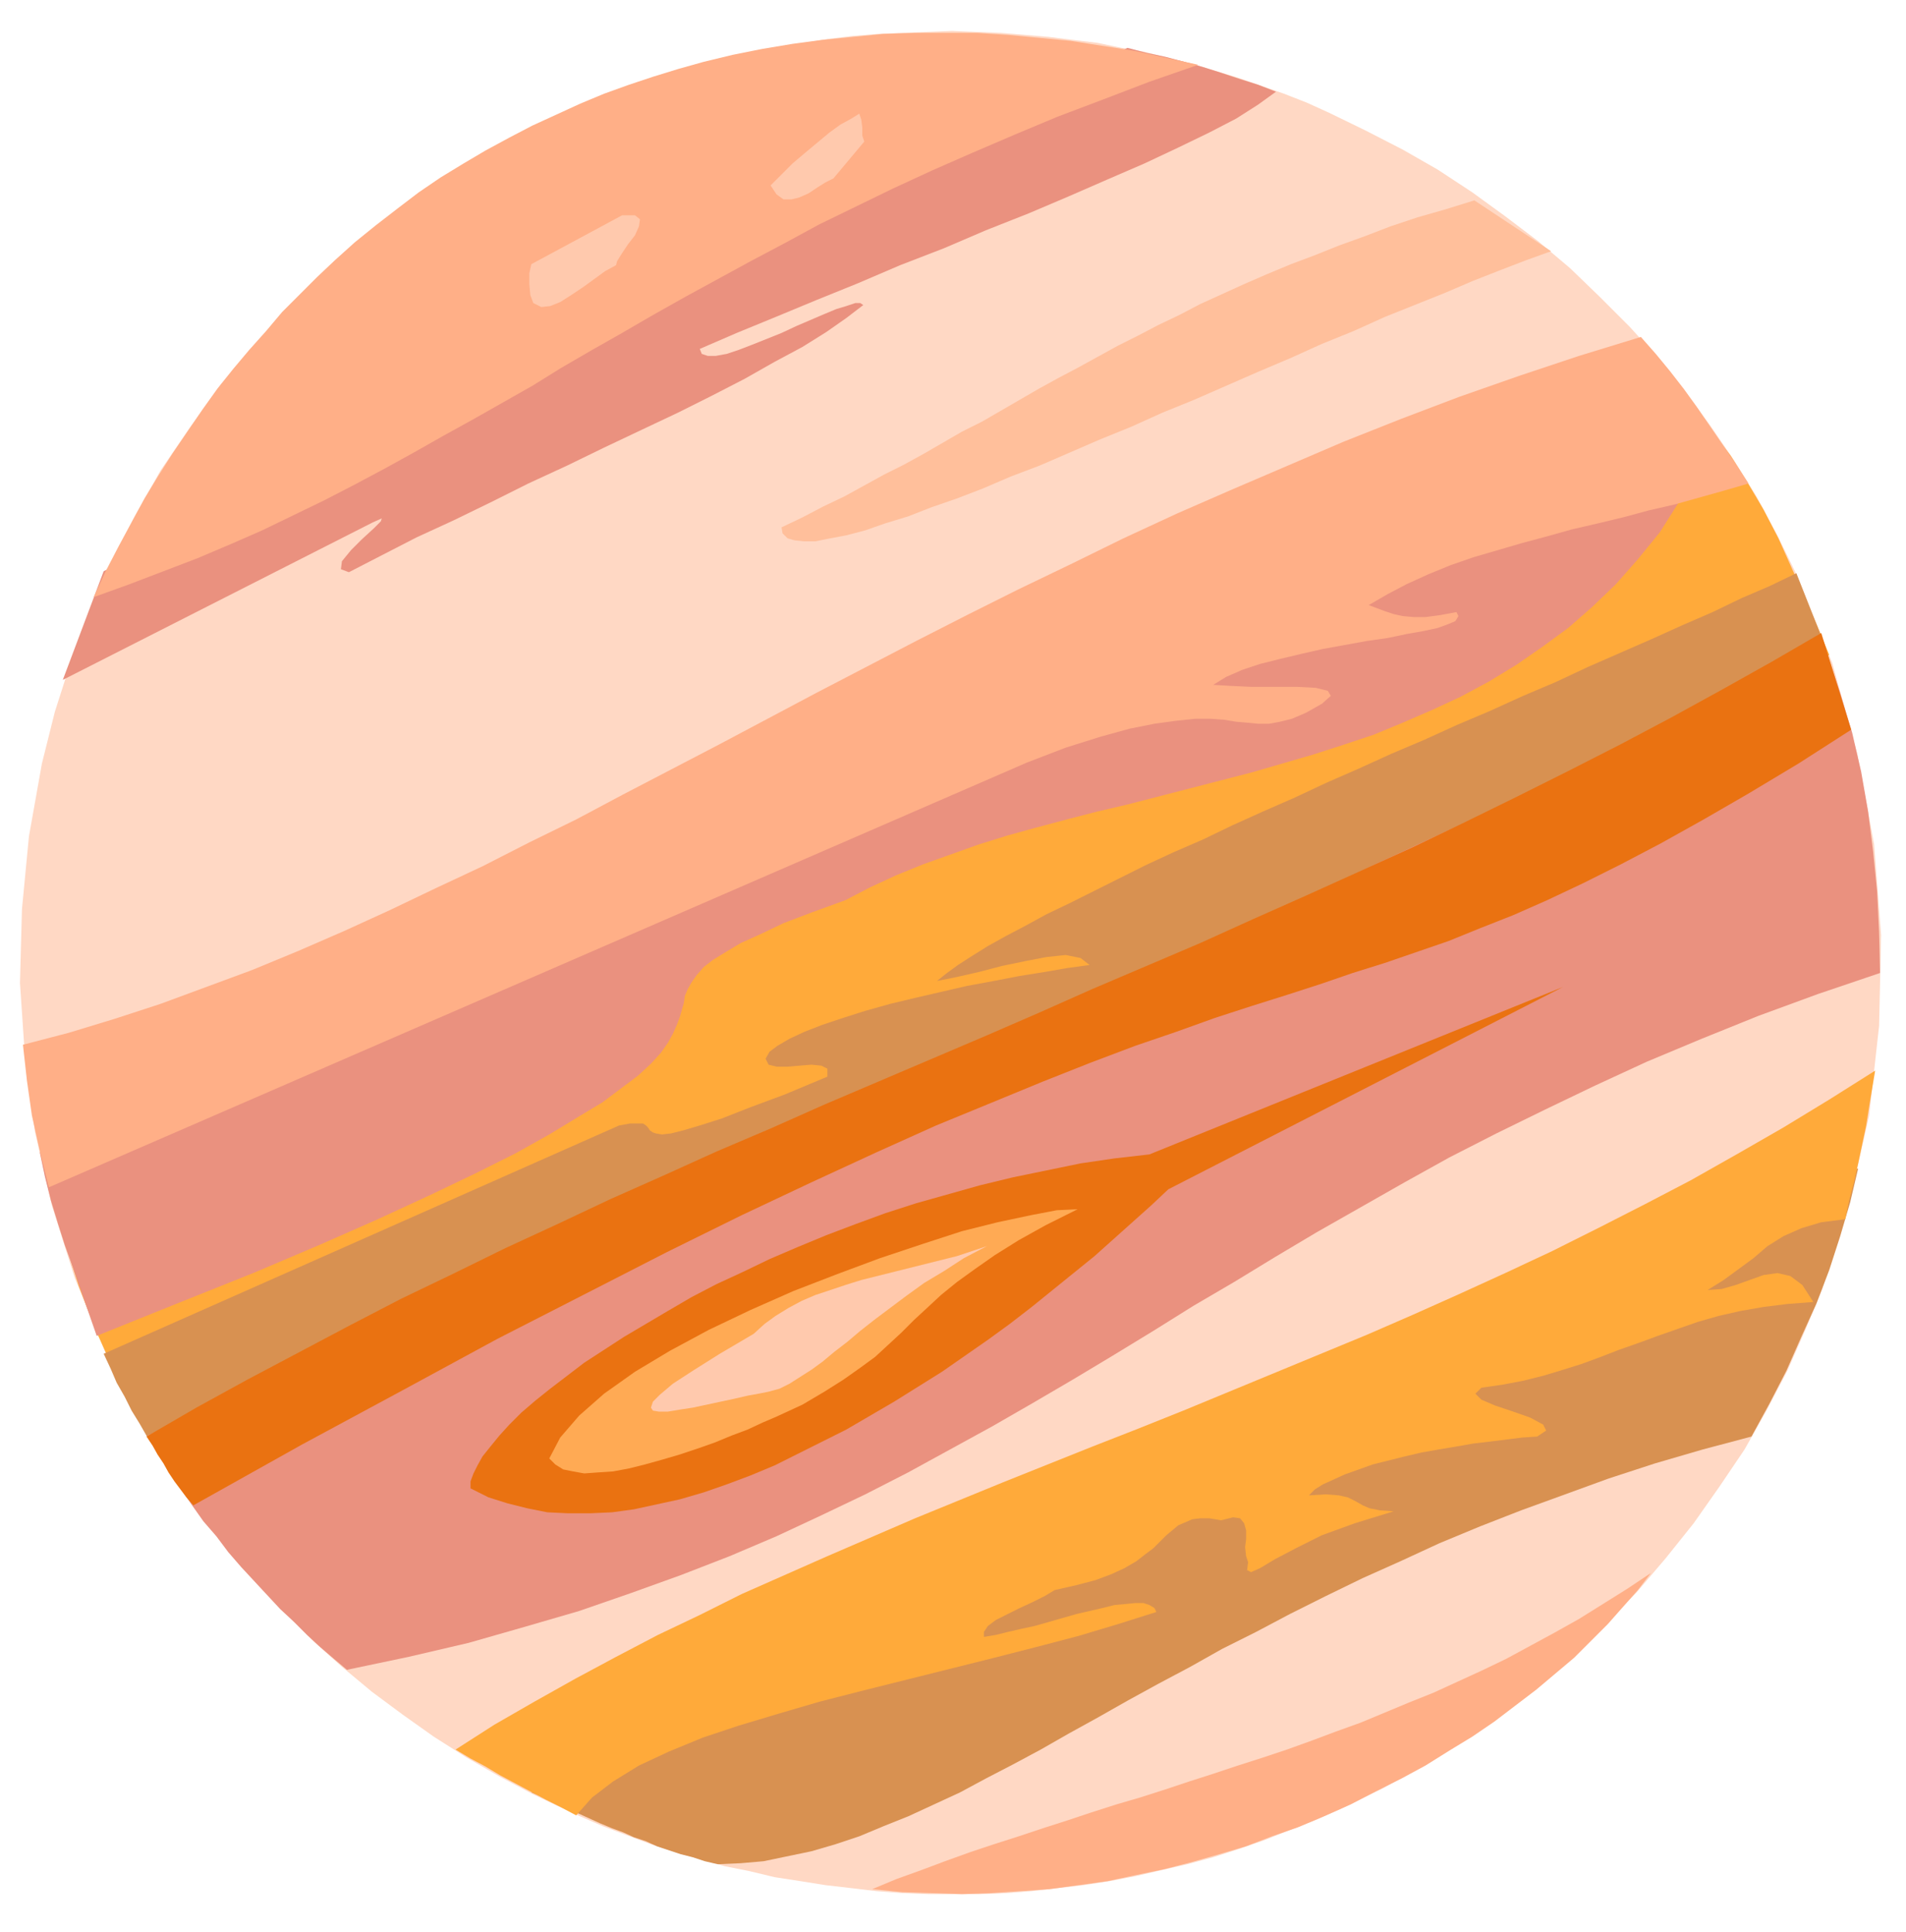 <svg xmlns="http://www.w3.org/2000/svg" width="1.912in" height="1.938in" fill-rule="evenodd" stroke-linecap="round" preserveAspectRatio="none" viewBox="0 0 1912 1938"><style>.pen1{stroke:none}.brush3{fill:#ea917f}.brush5{fill:#ffaa3a}.brush6{fill:#ffaf87}.brush7{fill:#d89151}.brush8{fill:#ea7211}</style><path d="m1333 113-22-10-23-9-23-8-23-8-23-7-23-7-24-6-24-6-23-4-24-5-25-3-24-3-24-2-24-2-25-1-24-1-25 1-25 1-24 1-25 2-25 3-24 4-25 4-24 5-25 6-24 6-25 7-24 8-24 8-24 10-24 9-24 11-51 25-48 28-46 30-44 33-42 35-39 37-37 39-35 41-31 43-30 44-26 46-25 48-21 48-18 50-16 50-13 52-13 73-7 73-2 74 5 74 10 75 17 74 23 73 30 73 18 37 19 36 21 35 22 33 24 33 24 31 26 30 27 28 28 28 29 26 30 25 31 23 31 22 33 21 33 19 34 18 23 11 24 11 23 10 24 9 24 9 25 8 24 7 25 7 25 5 25 6 26 4 25 4 26 3 25 3 26 2 26 1h52l26-1 26-2 26-3 26-3 26-4 26-5 26-6 26-6 26-7 25-8 26-9 25-10 26-10 25-11 43-21 41-23 40-25 38-26 36-29 35-29 33-32 32-33 29-34 28-35 26-37 25-37 22-39 21-40 18-41 17-41 27-86 20-88 10-90 2-91-7-91-17-91-25-91-36-89-19-39-21-39-23-37-24-35-25-34-27-33-28-31-30-30-30-29-32-27-33-25-33-24-35-23-35-20-37-19-37-18z" class="pen1" style="fill:#ffd8c4"/><path d="m1280 92-18 13-22 14-27 14-31 15-34 16-37 16-39 17-40 17-43 17-42 18-44 17-42 18-42 17-41 17-39 16-37 16 2 5 6 2h8l11-2 12-4 13-5 15-6 15-6 15-7 14-6 14-6 12-5 10-3 9-3h5l3 2-17 13-20 14-24 15-28 15-30 17-33 17-34 17-36 17-38 18-37 18-39 18-38 19-37 18-37 17-35 18-33 17-8-3 1-8 9-11 11-11 12-11 7-7 1-3-9 4L63 682l41-109L1131 48l19 5 19 4 19 5 18 5 19 6 18 6 19 6 18 7z" class="pen1 brush3"/><path d="m1479 201-29 9-28 8-27 9-26 10-25 9-25 10-24 9-24 10-23 10-22 10-22 10-21 11-21 10-21 11-20 10-20 11-20 11-19 10-20 11-19 11-19 11-19 11-20 10-19 11-19 11-20 11-20 10-20 11-20 11-21 10-21 11-21 10 1 6 5 5 7 2 9 1h12l15-3 16-3 19-5 20-7 23-7 23-9 26-9 26-10 28-12 29-11 30-13 30-13 32-13 31-14 32-13 32-14 32-14 33-14 31-14 32-13 31-14 30-12 30-12 28-12 28-11 26-10 25-9-77-51z" class="pen1" style="fill:#ffbf9b"/><path d="M1716 431 66 1246l6 22 7 22 8 21 8 21 9 20 9 20 10 20 10 20 1702-755-12-29-13-30-13-29-13-29-15-29-16-27-17-27-20-26z" class="pen1 brush5"/><path d="m40 1156 1680-717-17 34-19 31-19 30-22 27-22 25-24 23-24 21-26 19-26 18-28 17-28 15-28 13-30 13-29 12-30 10-31 10-31 9-31 9-31 8-31 8-31 8-31 8-30 7-31 8-30 8-29 8-29 9-28 10-28 10-27 11-26 12-25 13-33 12-29 11-23 11-20 9-15 9-13 8-9 7-7 8-5 7-4 7-3 7-1 7-2 7-2 7-3 8-4 9-5 9-7 10-10 11-13 12-16 12-20 15-25 15-28 17-34 19-40 20-46 22-52 24-59 26-66 28-75 30-82 33-8-23-8-23-8-23-8-22-7-22-7-23-6-24-5-24z" class="pen1 brush3"/><path d="m1646 338-62 19-60 20-60 21-58 22-58 23-56 24-56 24-55 24-54 25-53 26-52 25-52 26-51 26-50 26-50 26-49 26-49 26-48 25-48 25-47 25-47 23-47 24-47 22-46 22-46 21-46 20-46 19-46 17-46 17-46 15-46 14-46 12 4 36 5 35 8 36 9 36 981-426 39-15 35-11 29-8 25-5 22-3 19-2h15l14 1 12 2 12 1 10 1h11l11-2 12-3 14-6 16-9 9-8-3-5-12-3-19-1h-46l-21-1-17-1 13-8 16-7 18-6 20-5 21-5 22-5 22-4 22-4 21-3 19-4 17-3 14-3 11-4 7-3 3-5-2-4-16 3-15 2h-12l-11-1-9-2-9-3-8-3-8-3 19-11 19-10 22-10 22-9 23-8 24-7 24-7 26-7 25-7 26-6 25-6 26-7 26-6 25-7 25-7 24-7-13-20-13-19-13-19-13-19-13-18-14-18-14-17-15-17z" class="pen1 brush6"/><path d="m1802 575-27 13-28 12-29 14-30 13-31 14-32 14-32 14-32 15-33 14-33 15-33 14-33 15-33 14-33 15-32 14-32 15-32 14-31 14-29 14-30 13-28 13-26 13-26 13-24 12-23 11-22 12-19 10-18 10-16 10-14 9-11 8-10 8 20-4 22-5 23-6 24-5 21-4 19-2 15 3 9 7-22 3-23 4-25 4-26 5-27 5-26 6-26 6-25 6-25 7-22 7-21 7-18 7-15 7-12 7-8 6-4 7 3 6 8 2h11l12-1 12-1 10 1 6 3v8l-43 18-35 13-28 11-22 7-17 5-12 3-9 1-6-1-3-1-3-2-2-3-2-2-3-2h-13l-11 2-517 229 7 15 6 14 8 14 7 14 8 13 8 14 8 12 8 13 52-25 51-24 52-23 51-22 52-22 51-21 51-21 51-21 51-20 51-20 52-20 51-20 51-20 51-21 51-20 52-22 51-21 52-23 52-23 52-24 52-24 52-26 52-27 53-28 53-29 53-31 54-32 53-34 54-35 54-37 55-39 55-41-30-76z" class="pen1 brush7"/><path d="m1202 65-32-7-32-7-32-5-32-5-31-3-32-3-31-2h-63l-31 1-30 3-31 3-30 4-30 5-30 6-29 7-25 7-26 8-24 8-25 9-24 10-24 11-24 11-23 12-24 13-22 13-23 14-22 15-21 16-22 17-21 17-20 18-18 17-17 17-18 18-16 19-17 19-16 19-16 20-15 21-15 22-15 22-14 22-14 23-13 24-13 24-13 25-12 26 36-13 34-13 34-13 33-14 32-14 31-15 31-15 31-16 30-16 29-16 30-17 29-16 30-17 30-17 29-18 31-18 30-17 31-18 32-18 33-18 33-18 34-18 35-19 37-18 37-18 39-18 41-18 42-18 43-18 45-17 47-18 49-17z" class="pen1 brush6"/><path d="M1833 656 148 1440l11 18 10 18 12 17 11 16 12 17 13 15 12 16 13 15 13 14 13 14 13 14 14 13 13 13 13 12 14 12 13 11 62-13 60-14 56-16 55-16 52-18 50-18 49-19 47-20 45-21 44-21 43-22 42-23 42-23 40-23 41-24 40-24 41-25 40-25 41-24 41-25 42-25 44-25 44-25 45-25 47-24 49-24 50-24 52-24 55-23 57-23 60-22 62-21-1-41-2-41-4-40-5-40-7-40-9-39-12-40-13-39z" class="pen1 brush3"/><path d="m1827 635-50 29-50 28-51 28-51 27-51 26-52 26-53 26-52 25-53 24-53 24-54 24-53 24-54 23-54 23-54 24-53 23-54 23-54 23-54 23-54 24-54 23-53 24-54 24-53 25-52 24-53 26-52 25-52 27-51 27-51 27-51 28-50 29 6 9 5 9 6 9 5 9 6 9 6 8 6 8 7 8 109-61 102-55 94-51 88-45 82-42 75-37 70-33 65-30 60-27 56-23 51-21 48-19 45-17 41-14 39-14 37-12 35-11 34-11 32-11 32-10 32-11 32-11 32-13 33-13 34-15 36-17 38-19 40-21 43-24 45-26 50-30 53-34-30-97z" class="pen1 brush8"/><path d="M1864 1172 533 1798l12 5 12 6 11 5 12 5 11 5 11 5 12 5 11 4 11 5 12 4 11 5 12 4 12 4 12 3 12 4 13 3 23-1 23-2 24-5 24-5 24-7 24-8 24-10 25-10 26-12 26-12 26-14 27-14 28-15 28-16 29-16 30-17 31-17 32-17 32-18 34-17 34-18 36-18 37-18 38-17 39-18 41-17 41-16 44-16 44-16 46-15 48-14 49-13 18-33 17-33 15-34 15-33 13-34 11-34 10-34 8-34z" class="pen1 brush7"/><path d="m1881 1074-46 29-46 28-47 27-46 26-46 24-47 24-46 23-47 22-46 21-47 21-46 20-46 19-46 19-46 19-46 19-45 18-46 18-45 18-45 18-44 18-44 18-44 19-44 19-43 19-43 19-42 21-42 20-42 22-41 22-41 23-40 23-39 25 15 9 15 8 15 9 15 8 15 8 15 8 16 8 15 8 16-18 21-16 26-16 30-14 34-14 36-12 40-12 41-12 43-11 44-11 44-11 44-11 43-11 42-11 40-12 38-12-2-4-5-3-6-2h-8l-10 1-11 1-12 3-13 3-13 3-14 4-14 4-14 4-14 3-13 3-12 3-12 2v-5l4-6 8-6 12-6 12-6 13-6 12-6 10-6 22-5 19-5 16-6 13-6 12-7 9-7 8-6 7-7 6-6 6-5 6-5 7-3 7-3 8-1h9l12 2 12-3 7 1 4 5 2 7v9l-1 8 1 9 2 6-1 8 4 2 9-4 15-9 21-11 26-13 33-12 39-12-14-1-10-2-7-3-7-4-8-4-9-2-13-1-17 1 6-6 8-5 11-5 11-5 14-5 14-5 16-4 16-4 17-4 17-3 18-3 17-3 17-2 16-2 16-2 15-1 9-6-3-6-13-7-17-6-18-6-14-6-6-6 6-6 21-3 21-4 20-5 20-6 19-6 19-7 18-7 20-7 19-7 20-7 20-7 21-6 22-5 23-4 24-3 26-2-11-17-12-9-13-3-14 2-14 5-14 5-14 4-14 1 16-10 15-11 15-11 14-12 16-10 18-8 20-6 24-3 4-19 5-19 4-18 4-19 4-19 3-19 3-18 3-18z" class="pen1 brush5"/><path d="m1656 1578-13 17-15 17-15 17-17 17-17 17-19 16-19 16-21 16-21 16-22 15-23 14-24 15-24 13-26 13-25 13-27 12-26 11-26 9-26 10-27 8-28 8-27 7-29 6-28 6-29 4-29 4-29 2-30 2-29 1-30-1-30-1-30-3 24-10 25-9 24-9 25-9 24-8 25-8 24-8 25-8 24-8 25-8 24-7 25-8 24-8 25-8 24-8 25-8 24-8 25-9 24-9 25-9 24-10 24-10 25-10 24-11 24-11 25-12 24-13 24-13 25-14 24-15 24-15 24-16z" class="pen1 brush6"/><path d="m1568 990-415 168-35 4-34 5-34 7-34 7-33 8-32 9-32 9-31 10-30 11-29 11-29 12-28 12-27 13-26 12-25 13-24 14-22 13-22 13-20 13-20 13-17 13-17 13-15 12-14 12-12 12-10 11-9 11-8 10-5 9-4 8-3 8v7l18 9 19 6 20 5 20 4 21 1h22l22-1 22-3 23-5 23-5 24-7 23-8 24-9 24-10 24-12 24-12 24-12 24-14 24-14 24-15 24-15 23-16 23-16 22-16 22-17 21-17 21-17 21-17 19-17 19-17 19-17 17-16 396-203z" class="pen1 brush8"/><path d="m1081 1213-21 1-26 5-33 7-36 9-40 13-42 14-43 16-44 17-43 19-42 20-39 21-35 21-31 22-25 22-19 22-11 21 6 6 8 5 10 2 11 2 14-1 15-1 16-3 16-4 18-5 17-5 18-6 17-6 17-7 16-6 15-7 14-6 26-12 22-13 19-12 17-12 15-11 13-12 13-12 13-13 13-12 14-13 16-13 18-13 20-14 24-15 27-15 32-16z" class="pen1" style="fill:#ffaa54"/><path d="m990 1250-15 5-15 5-16 4-16 4-16 4-16 4-16 4-16 4-16 5-15 5-15 5-14 6-13 7-13 8-11 8-11 10-34 20-27 17-20 13-13 11-7 7-2 6 2 3 6 1h9l12-2 13-2 14-3 14-3 14-3 13-3 11-2 10-2 11-3 10-5 11-7 11-7 11-8 12-10 13-10 13-11 14-11 16-12 16-12 18-13 20-12 20-13 23-12zM624 216l-91 49-2 9v11l1 11 3 8 8 4 9-1 10-4 11-7 12-8 11-8 11-8 11-6 1-4 5-8 6-9 7-9 4-9 1-7-5-4h-13zm149-30 6 9 7 5h8l8-2 9-4 9-6 8-5 8-4 31-37-2-6v-8l-1-8-2-6-8 5-11 6-11 8-12 10-12 10-13 11-11 11-11 11z" class="pen1" style="fill:#ffc9ad"/></svg>
